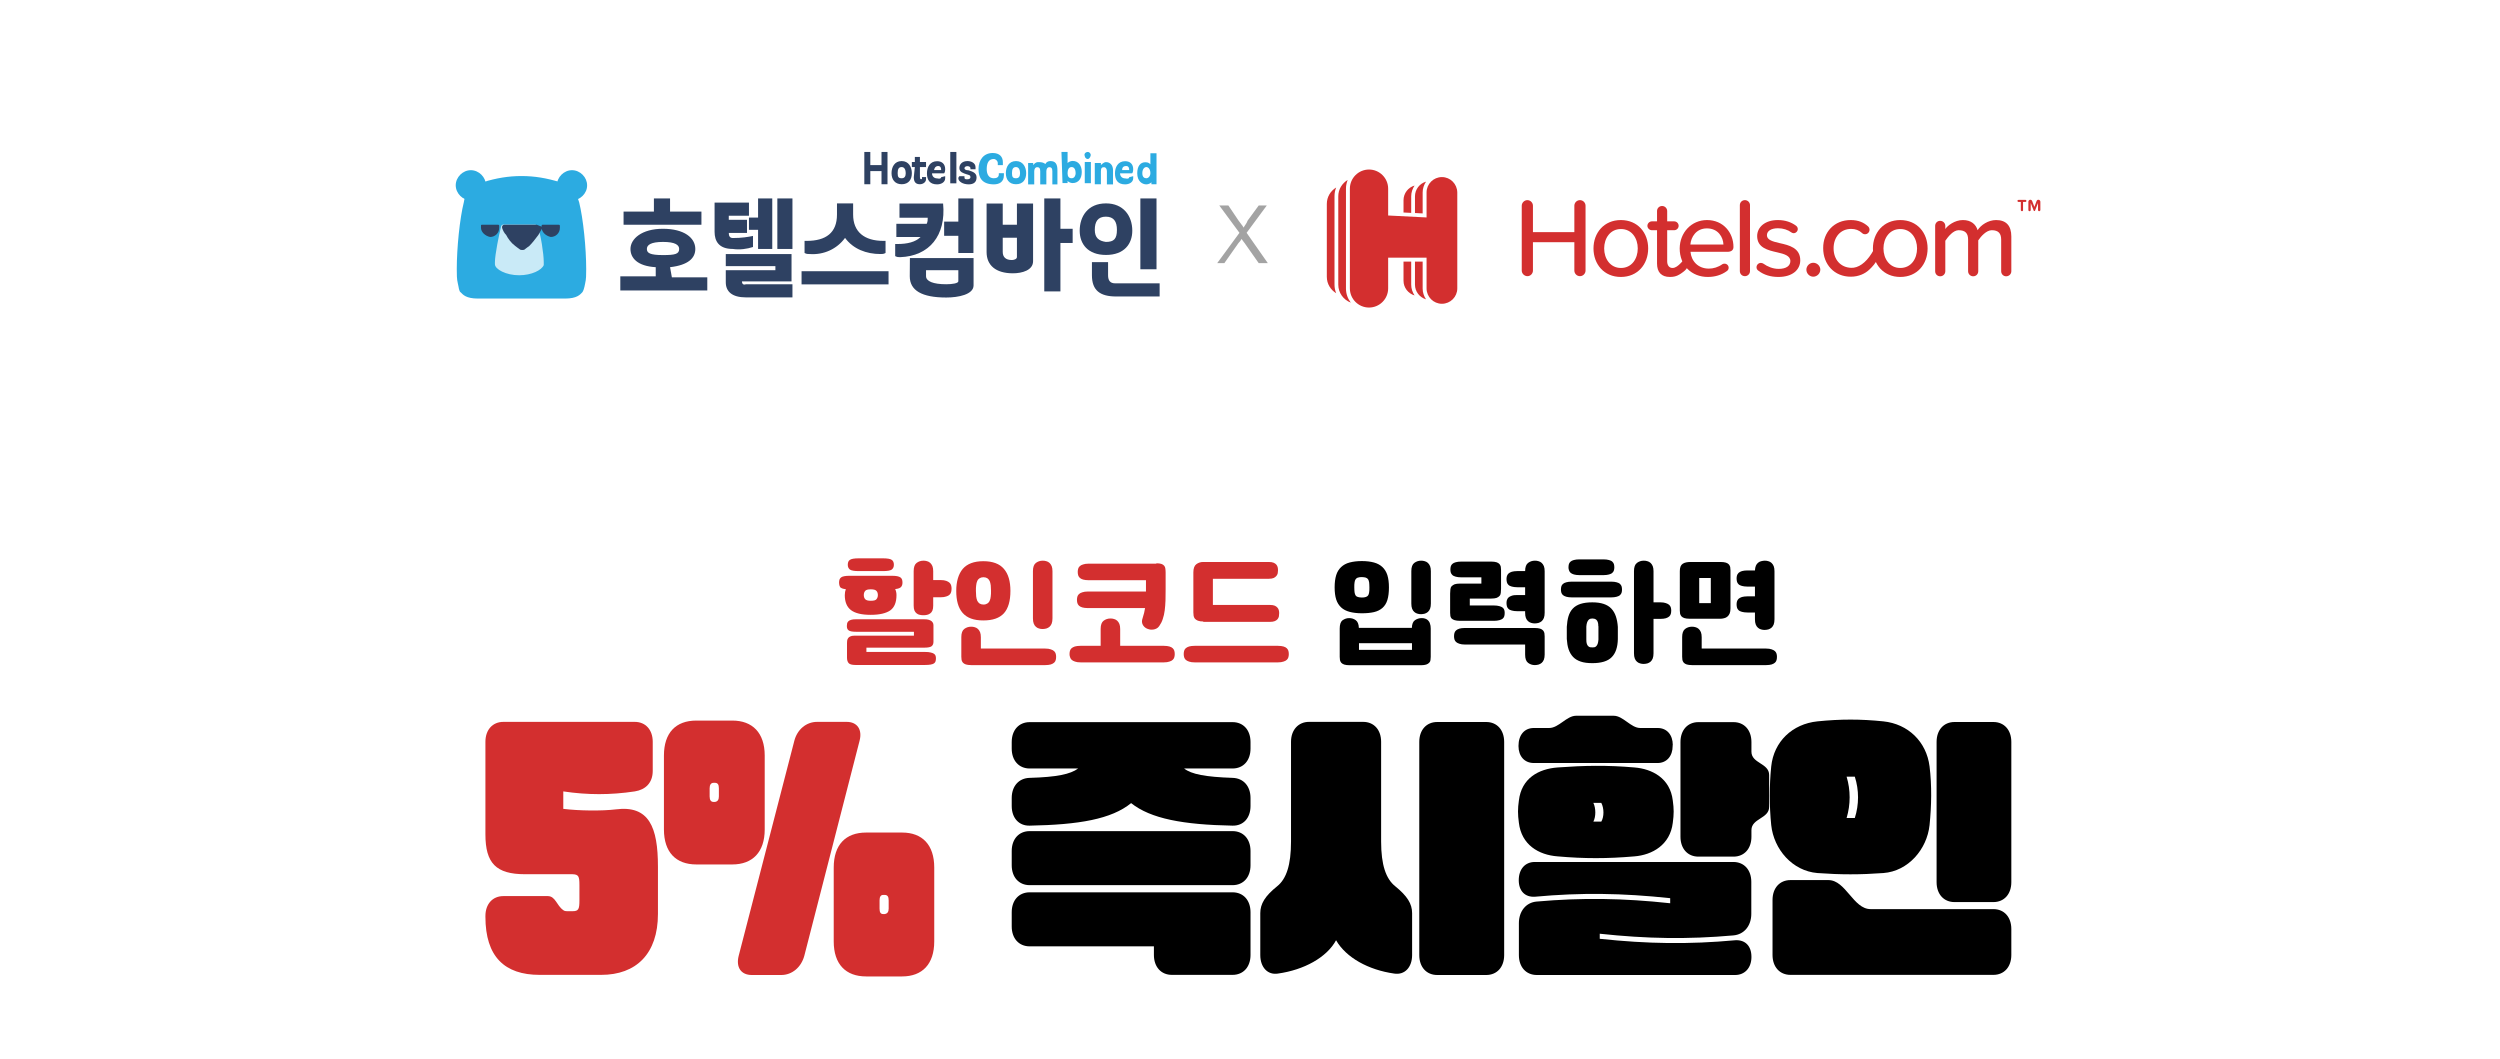 <?xml version="1.0" encoding="UTF-8"?>
<!-- Generator: Adobe Illustrator 27.2.0, SVG Export Plug-In . SVG Version: 6.00 Build 0)  -->
<svg xmlns="http://www.w3.org/2000/svg" xmlns:xlink="http://www.w3.org/1999/xlink" version="1.1" id="레이어_1" x="0px" y="0px" width="1920px" height="813px" viewBox="0 0 1920 813" style="enable-background:new 0 0 1920 813;" xml:space="preserve">
<style type="text/css">
	.st0{enable-background:new    ;}
	.st1{fill:#A3A3A3;}
	.st2{fill:#2E4162;}
	.st3{fill:#2CABE1;}
	.st4{fill:#C9EAF7;}
	.st5{fill-rule:evenodd;clip-rule:evenodd;fill:#D32F2F;}
	.st6{fill:#D32F2F;}
</style>
<g class="st0">
	<path class="st1" d="M934.8,202.1l17.1-23.3l-15.5-21h7l7.8,11.6c1.6,2.3,3.1,3.9,3.9,5.4c0.8-1.6,2.3-3.1,3.1-5.4l8.5-11.6h6.2   l-15.5,21l16.3,23.3h-7l-10.9-15.5c-0.8-0.8-1.6-2.3-2.3-3.1c-0.8,1.6-1.6,2.3-2.3,3.1l-10.9,15.5H934.8z"></path>
</g>
<g>
	<g>
		<polygon class="st2" points="663.8,141.5 663.8,116.7 668.4,116.7 668.4,126.8 677,126.8 677,116.7 681.6,116.7 681.6,141.5     677,141.5 677,131.4 668.4,131.4 668.4,141.5   "></polygon>
		<path class="st2" d="M684.7,133c0-4.7,2.3-9.3,7.8-9.3c5.4,0,7.8,4.7,7.8,9.3c0,4.7-2.3,8.5-7.8,8.5    C687.1,141.5,684.7,137.6,684.7,133 M689.4,133c0,3.1,0.8,3.9,3.1,3.9s3.1-1.6,3.1-3.9s-0.8-4.7-3.1-4.7S689.4,129.9,689.4,133"></path>
		<path class="st2" d="M702.6,128.3h-2.3v-3.9h2.3v-3.9h3.9v3.9h4.7v3.9h-4.7v6.2c0,2.3,0,3.1,0.8,3.1s0.8,0,0.8-0.8V136h3.1    c0,0,0,0.8,0,1.6c0,2.3-2.3,3.9-4.7,3.9c-3.1,0-4.7-1.6-4.7-5.4L702.6,128.3L702.6,128.3z"></path>
		<path class="st2" d="M722.8,136.1C722.8,136.1,722.8,135.3,722.8,136.1l3.1-0.8c0,0,0,0.8,0,1.6c0,3.1-3.1,4.7-6.2,4.7    c-5.4,0-7.8-3.1-7.8-8.5c0-4.7,2.3-9.3,7.8-9.3c3.9,0,6.2,2.3,6.2,6.2c0,2.3-0.8,3.1-0.8,3.1h-9.3c0,2.3,1.6,3.9,3.9,3.9    C722,137.6,722.8,136.9,722.8,136.1 M717.4,130.6h5.4c0-0.8,0-3.1-2.3-3.1C718.1,127.5,717.4,129.9,717.4,130.6"></path>
		<rect x="729.8" y="116.7" class="st2" width="4.7" height="24.1"></rect>
		<path class="st2" d="M736,136.9c0-0.8,0.8-1.6,0.8-1.6h3.9v0.8c0,1.6,0.8,1.6,2.3,1.6c1.6,0,2.3-0.8,2.3-1.6    c0-1.6-0.8-1.6-3.1-2.3c-2.3-0.8-5.4-1.6-5.4-4.7c0-3.1,2.3-5.4,6.2-5.4c3.1,0,6.2,1.6,6.2,4.7c0,0.8,0,1.6,0,1.6h-3.9v-0.8    c0-0.8-0.8-1.6-2.3-1.6s-2.3,0.8-2.3,1.6s0.8,1.6,3.1,1.6c2.3,0.8,6.2,1.6,6.2,5.4s-2.3,5.4-6.2,5.4    C739.1,141.5,736,139.2,736,136.9"></path>
		<path class="st3" d="M751.5,129.9c0-7,3.9-12.4,10.9-12.4c5.4,0,7.8,3.1,7.8,7c0,1.6,0,2.3,0,2.3h-3.9c0,0,0-0.8,0-1.6    c0-1.6-1.6-3.1-3.1-3.1c-3.9,0-5.4,3.1-5.4,7.8c0,3.9,1.6,7,5.4,7c2.3,0,3.9-0.8,3.9-3.1c0-0.8,0-0.8,0-0.8h3.9c0,0,0,0.8,0,1.6    c0,5.4-3.9,7-7.8,7C753.9,141.5,751.5,136.1,751.5,129.9"></path>
		<path class="st3" d="M772.5,133c0-4.7,2.3-9.3,7.8-9.3c5.4,0,7.8,4.7,7.8,9.3c0,4.7-2.3,8.5-7.8,8.5S772.5,137.6,772.5,133     M777.2,133c0,3.1,0.8,3.9,3.1,3.9s3.1-1.6,3.1-3.9s-0.8-4.7-3.1-4.7S777.2,129.9,777.2,133"></path>
		<path class="st3" d="M802.8,126c0.8-1.6,2.3-2.3,3.9-2.3c3.9,0,5.4,2.3,5.4,7v10.9h-3.9v-10.1c0-2.3-0.8-3.1-2.3-3.1    c-1.6,0-2.3,1.6-2.3,3.1v10.1h-4.7v-10.1c0-2.3-0.8-3.1-2.3-3.1c-1.6,0-2.3,1.6-2.3,3.1v10.1h-4.7v-16.4h3.9v1.6l0,0    c0.8-0.8,1.6-2.3,3.9-2.3C800.5,124.4,802,125.2,802.8,126"></path>
		<path class="st3" d="M815.2,116.7h4.7v8.5l0,0c0.8-0.8,2.3-1.6,3.9-1.6c4.7,0,7,3.9,7,8.5c0,4.7-2.3,8.5-7,8.5    c-1.6,0-3.1-0.8-3.9-1.6l0,0v1.6H816L815.2,116.7L815.2,116.7z M819.9,133c0,2.3,0.8,3.9,3.1,3.9s3.1-2.3,3.1-3.9    c0-2.3-0.8-4.7-3.1-4.7S819.9,130.6,819.9,133"></path>
		<path class="st3" d="M835.4,116.7c1.6,0,2.3,1.6,2.3,2.3c0,0.8-0.8,3.1-2.3,3.1c-1.6,0-2.3-1.6-2.3-2.3    C832.3,118.2,833.8,116.7,835.4,116.7"></path>
		<rect x="833.1" y="124.4" class="st3" width="4.7" height="16.3"></rect>
		<path class="st3" d="M845.5,141.5h-4.7v-16.3h4.7v1.6l0,0c0.8-0.8,2.3-2.3,3.9-2.3c3.1,0,5.4,2.3,5.4,6.2v10.9h-4.7v-10.1    c0-1.6-0.8-3.1-2.3-3.1c-1.6,0-2.3,0.8-2.3,3.1L845.5,141.5L845.5,141.5z"></path>
		<path class="st3" d="M867.2,136.1C867.2,136.1,867.2,135.3,867.2,136.1l3.1-0.8c0,0,0,0.8,0,1.6c0,3.1-3.1,4.7-6.2,4.7    c-5.4,0-7.8-3.1-7.8-8.5c0-4.7,2.3-9.3,7.8-9.3c3.9,0,6.2,2.3,6.2,6.2c0,2.3-0.8,3.1-0.8,3.1h-9.3c0,2.3,1.6,3.9,3.9,3.9    C866.5,137.6,867.2,136.9,867.2,136.1 M861.8,130.6h5.4c0-0.8,0-3.1-2.3-3.1C861.8,127.5,861.8,129.9,861.8,130.6"></path>
		<path class="st3" d="M888.2,141.5h-3.9V140l0,0c-0.8,0.8-2.3,1.6-3.9,1.6c-3.1,0-7-2.3-7-8.5c0-5.4,2.3-8.5,6.2-8.5    c2.3,0,3.1,0.8,3.9,1.6l0,0v-8.5h4.7V141.5L888.2,141.5z M877.3,133c0,3.1,1.6,3.9,3.1,3.9s3.1-1.6,3.1-3.9c0-3.1-1.6-4.7-3.1-4.7    S877.3,129.9,877.3,133"></path>
	</g>
	<g>
		<path class="st3" d="M450.2,206.7c0-16.3-2.3-38.8-5.4-51.3c-1.6-5.4-3.1-8.5-7-11.6c-2.3-1.6-4.7-2.3-7-3.9H430    c-10.1-3.1-19.4-4.7-29.5-4.7s-19.4,1.6-29.5,4.7h-0.8c-2.3,0.8-5.4,2.3-7,3.9c-3.9,2.3-6.2,6.2-7,11.6    c-3.1,12.4-5.4,34.9-5.4,51.3c0,3.9,0,7.8,0.8,10.9c0.8,3.1,0.8,6.2,2.3,7c1.6,1.6,3.9,4.7,13.2,4.7l0,0h66.8l0,0    c9.3,0,11.6-3.1,13.2-4.7c0.8-0.8,1.6-3.1,2.3-7C450.2,214.5,450.2,210.6,450.2,206.7"></path>
		<path class="st3" d="M361.6,153.9L361.6,153.9c-6.2,0-11.6-5.4-11.6-11.6s5.4-11.6,11.6-11.6s11.6,5.4,11.6,11.6    C373.3,149.3,367.9,153.9,361.6,153.9"></path>
		<path class="st3" d="M439.3,153.9L439.3,153.9c-6.2,0-11.6-5.4-11.6-11.6s5.4-11.6,11.6-11.6s11.6,5.4,11.6,11.6    C451,148.5,445.5,153.9,439.3,153.9"></path>
		<path class="st2" d="M369.4,173.4c0,0.8,0,1.6,0,1.6c0,3.1,3.1,6.2,7,7c3.9,0,7-3.1,7-7c0-0.8,0-0.8,0-1.6s-0.8-0.8-0.8-0.8H371    C369.4,172.6,369.4,172.6,369.4,173.4"></path>
		<path class="st2" d="M416,173.4c0,0.8,0,1.6,0,1.6c0,3.1,3.1,6.2,7,7c3.9,0,7-3.1,7-7c0-0.8,0-0.8,0-1.6s-0.8-0.8-0.8-0.8h-11.6    C416,172.6,416,172.6,416,173.4"></path>
		<path class="st4" d="M417.6,203.6C417.6,202.9,417.6,202.9,417.6,203.6c0-1.6,0-1.6,0-2.3c0-6.2-2.3-21.7-4.7-27.2l0,0    c0-0.8-0.8-0.8-1.6-1.6l0,0l0,0l0,0l0,0l0,0h-24.9l0,0l0,0l0,0l0,0l0,0l0,0c-0.8,0-1.6,0.8-1.6,1.6l0,0    c-1.6,6.2-4.7,21.7-4.7,27.2c0,0.8,0,0.8,0,1.6l0,0c0,3.9,8.5,8.5,18.6,8.5C408.2,211.4,416,207.5,417.6,203.6L417.6,203.6"></path>
		<path class="st2" d="M412.1,172.6L412.1,172.6L412.1,172.6L412.1,172.6L412.1,172.6L412.1,172.6L412.1,172.6h-24.9l0,0l0,0l0,0    l0,0l0,0l0,0c-0.8,0-1.6,0.8-1.6,1.6v0.8c0.8,2.3,1.6,3.9,3.1,5.4c1.6,3.1,3.9,6.2,7,8.5c0.8,0.8,2.3,1.6,3.1,2.3    c0.8,0.8,1.6,0.8,2.3,0.8c0.8,0,1.6,0,2.3-0.8c0.8-0.8,2.3-1.6,3.1-2.3c2.3-2.3,4.7-5.4,7-8.5c0.8-1.6,2.3-3.9,3.1-5.4v-0.8    C413.7,173.4,412.9,172.6,412.1,172.6"></path>
	</g>
	<g>
		<path class="st2" d="M578.3,189.7v-8.5c-3.9,0.8-8.5,1.6-15.5,1.6c-2.3,0-3.1-1.6-3.1-3.9h14v-10.1h-14v-3.1h15.5v-10.1h-26.4V178    c0,7,3.1,13.2,14,13.2C568.2,192,573.7,191.2,578.3,189.7z"></path>
		<rect x="875.8" y="152.4" class="st2" width="12.4" height="54.4"></rect>
		<path class="st2" d="M514.6,205.2c14-1.6,19.4-7,19.4-14c0-8.5-8.5-15.5-24.9-15.5c-16.3,0-24.9,7.8-24.9,15.5    c0,7,5.4,13.2,19.4,14v7h-27.2v10.9h66.8V213H516L514.6,205.2L514.6,205.2z M496.8,191.2c0-3.1,3.1-5.4,12.4-5.4    c9.3,0,12.4,2.3,12.4,5.4c0,3.9-3.1,4.7-12.4,4.7C499.1,195.9,496.8,194.3,496.8,191.2z"></path>
		<polygon class="st2" points="538.7,162.5 514.6,162.5 514.6,152.4 502.2,152.4 502.2,162.5 478.9,162.5 478.9,172.6 538.7,172.6       "></polygon>
		<polygon class="st2" points="582.2,191.2 593.1,191.2 593.1,152.4 582.2,152.4 582.2,167.1 575.2,167.1 575.2,176.5 582.2,176.5       "></polygon>
		<rect x="597" y="152.4" class="st2" width="11.6" height="38.8"></rect>
		<path class="st2" d="M649,182.7c6.2,8.5,16.3,12.4,27.2,12.4c1.6,0,2.3,0,3.9-0.8V185h-1.6c-14.8,0-23.3-7-23.3-20.2v-1.6v-4.7    v-2.3h-12.4v2.3v4.7v1.6c0,14-8.5,20.2-23.3,20.2h-1.6v9.3c1.6,0.8,2.3,0.8,3.9,0.8C632.7,195.9,642.8,191.2,649,182.7z"></path>
		<path class="st2" d="M724.3,156.3h-7.8h-4.7h-21v10.9h21.7c0,1.6,0,3.1-0.8,4.7h-23.3V182H707c-3.9,3.9-10.1,5.4-17.9,5.4h-1.6    v9.3c1.6,0.8,2.3,0.8,3.9,0.8C713.5,196.7,726.7,181.1,724.3,156.3z"></path>
		<path class="st2" d="M869.6,177.2c0-11.6-7-21-20.2-21c-14,0-20.2,10.1-20.2,21c0,10.1,6.2,18.6,20.2,18.6    S869.6,187.3,869.6,177.2z M840.8,176.5c0-6.2,2.3-10.1,8.5-10.1s8.5,3.9,8.5,10.1c0,7-2.3,9.3-8.5,9.3    C843.9,185,840.8,182.7,840.8,176.5z"></path>
		<polygon class="st2" points="814.4,152.4 802,152.4 802,223.8 814.4,223.8 814.4,186.6 823.8,186.6 823.8,175.7 814.4,175.7   "></polygon>
		<path class="st2" d="M569.8,216.1h38.1v-21h-50.5v9.3h38.1v3.1h-38.1v9.3c0,7,4.7,11.6,15.5,11.6h35.7v-10.1h-35.7    C570.6,219.2,569.8,217.6,569.8,216.1z"></path>
		<path class="st2" d="M856.4,217.6c-3.9,0-5.4-2.3-5.4-6.2v-10.1h-12.4v10.1c0,11.6,6.2,16.3,18.6,16.3h33.4v-10.1H856.4z"></path>
		<path class="st2" d="M781,172.6h-10.9v-16.3h-12.4v37.3c0,10.1,7,16.3,20.2,16.3c7,0,15.5-2.3,15.5-9.3v-44.3H781V172.6z     M781,197.4c0,1.6-2.3,2.3-3.9,2.3c-4.7,0-7-2.3-7-6.2v-10.9H781V197.4z"></path>
		<rect x="615.6" y="208.3" class="st2" width="66.8" height="10.1"></rect>
		<polygon class="st2" points="736,170.2 725.1,170.2 725.1,181.1 736,181.1 736,194.3 747.6,194.3 747.6,152.4 736,152.4   "></polygon>
		<path class="st2" d="M698.7,212.2c0,10.9,9.3,16.3,28,16.3c9.3,0,21-2.3,21-9.3v-21h-48.9L698.7,212.2L698.7,212.2z M711.1,207.5    H736v8.5c0,1.6-4.7,2.3-9.3,2.3c-10.1,0-15.5-2.3-15.5-6.2v-4.6H711.1z"></path>
	</g>
</g>
<g>
	<g>
		<path class="st5" d="M1552.9,162.2c-0.5,0-0.9-0.4-0.9-0.9v-6.2h-1.8c-0.4,0-0.8-0.4-0.8-0.8c0-0.5,0.4-0.8,0.8-0.8h5.3    c0.4,0,0.8,0.4,0.8,0.8c0,0.4-0.4,0.8-0.8,0.8h-1.8v6.2C1553.8,161.7,1553.4,162.2,1552.9,162.2L1552.9,162.2z M1566.1,162.2    c-0.5,0-0.9-0.4-0.9-0.9v-5.4l-2.3,5.9c-0.1,0.2-0.3,0.3-0.5,0.3s-0.4-0.1-0.5-0.3l-2.3-5.9v5.4c0,0.5-0.4,0.9-0.9,0.9    s-0.9-0.4-0.9-0.9v-6.4c0-0.8,0.7-1.5,1.5-1.5c0.6,0,1.2,0.4,1.4,1l1.7,4.5l1.7-4.5c0.2-0.6,0.7-1,1.4-1c0.8,0,1.5,0.7,1.5,1.5    v6.4C1567,161.7,1566.6,162.2,1566.1,162.2L1566.1,162.2z"></path>
	</g>
	<g>
		<path class="st6" d="M1083.8,150.8c0-3.1,1-5.9,2.6-8.3c-4.9,1.4-8.5,5.9-8.5,11.3v9.4l5.9,0.3V150.8z"></path>
		<path class="st6" d="M1077.9,215.6c0,5.4,3.6,9.8,8.5,11.3c-1.6-2.4-2.6-5.2-2.6-8.3v-17.7h-5.9V215.6z"></path>
		<path class="st6" d="M1092.6,200.9h-5.9v17.7c0,5.4,3.6,9.8,8.5,11.3c-1.6-2.4-2.6-5.2-2.6-8.3V200.9z"></path>
		<path class="st6" d="M1092.6,147.8c0-3.1,1-5.9,2.6-8.3c-4.9,1.4-8.5,5.9-8.5,11.3v12.8l5.9,0.3V147.8z"></path>
		<path class="st6" d="M1026.2,144c-4.3,2.6-7.2,7.2-7.2,12.6v56c0,5.4,2.9,10,7.2,12.6c-0.9-2.1-1.3-4.3-1.3-6.7v-67.8    C1024.9,148.4,1025.3,146.1,1026.2,144z"></path>
		<path class="st6" d="M1033.7,144.9c0-2.4,0.5-4.6,1.3-6.7c-4.3,2.6-7.2,7.2-7.2,12.6v67.8c0,6.3,4,11.7,9.6,13.8    c-2.3-3-3.7-6.7-3.7-10.8L1033.7,144.9L1033.7,144.9z"></path>
		<path class="st6" d="M1107.4,136c-6.5,0-11.8,5.3-11.8,11.8V167l-29.5-1.5v-20.6c0-8.1-6.6-14.7-14.7-14.7s-14.7,6.6-14.7,14.7    v76.6c0,8.1,6.6,14.7,14.7,14.7s14.7-6.6,14.7-14.7v-23.6h29.5v23.6c0,6.5,5.3,11.8,11.8,11.8s11.8-5.3,11.8-11.8v-73.7    C1119.1,141.3,1113.9,136,1107.4,136z"></path>
	</g>
	<path class="st6" d="M1209.1,207.8V186h-31.8v21.8c0,2.3-1.9,4.3-4.2,4.3c-2.4,0-4.4-2-4.4-4.3V158c0-2.3,2-4.3,4.3-4.3   c2.4,0,4.3,2,4.3,4.3v20.3h31.8V158c0-2.3,1.9-4.3,4.3-4.3s4.3,2,4.3,4.3v49.8c0,2.3-1.9,4.3-4.3,4.3   C1211,212.1,1209.1,210.1,1209.1,207.8z"></path>
	<path class="st6" d="M1223.8,190.8c0-12,8.1-21.8,21-21.8c13,0,21,9.8,21,21.8c0,12.1-8,21.9-21,21.9   C1231.9,212.7,1223.8,202.9,1223.8,190.8z M1257.8,190.8c0-7.8-4.6-14.9-12.9-14.9s-12.9,7.1-12.9,14.9c0,7.9,4.7,15,12.9,15   C1253.2,205.8,1257.8,198.7,1257.8,190.8z"></path>
	<path class="st6" d="M1311,169c12.5,0,20.3,9.7,20.3,20.7c0,2.3-1.6,3.7-4.6,3.7h-28.4c0.6,7.1,5.8,12.9,14.1,12.9   c3.5,0,7.2-1.1,10.4-3.4c0.4-0.3,1-0.4,1.7-0.4c1.7,0,3.1,1.4,3.1,3.1c0,1.1-0.5,2-1.4,2.6c-4.1,3-9.1,4.5-14.6,4.5   c-12.4,0-21.6-8.8-21.6-21.9C1290.1,178.7,1298.9,169,1311,169z M1298.2,187.8h25.4c-0.2-5.5-3.9-12.4-12.7-12.4   C1302.6,175.4,1298.7,182.1,1298.2,187.8z"></path>
	<path class="st6" d="M1336.2,208.2v-50.6c0-2.2,1.7-3.9,3.9-3.9c2.1,0,3.9,1.7,3.9,3.9v50.6c0,2.2-1.8,3.9-3.9,3.9   C1337.9,212.1,1336.2,210.4,1336.2,208.2z"></path>
	<path class="st6" d="M1349,205.3c0-1.9,1.5-3.4,3.4-3.4c0.7,0,1.4,0.3,1.9,0.6c3.2,2.3,7.3,4,11.7,4c5.9,0,9-2.4,9-6   c0-4.1-4.7-5.5-10.1-6.7c-7.1-1.6-15.4-3.5-15.4-12.5c0-6.6,5.7-12.3,15.9-12.3c5.8,0,10.3,1.7,13.9,4.3c0.8,0.6,1.4,1.5,1.4,2.6   c0,1.7-1.5,3.2-3.2,3.2c-0.6,0-1.3-0.3-1.7-0.6c-2.7-2-6.3-3.2-10.3-3.2c-5.3,0-8.5,2.1-8.5,5.4c0,3.6,4.5,4.8,9.7,6   c7.2,1.6,15.9,3.6,15.9,13.2c0,7.2-5.9,12.8-16.8,12.8c-5.8,0-11-1.5-15.2-4.7C1349.6,207.4,1349,206.4,1349,205.3z"></path>
	<path class="st6" d="M1392.6,201.8c2.9,0,5.4,2.4,5.4,5.3c0,2.9-2.5,5.4-5.4,5.4s-5.3-2.5-5.3-5.4   C1387.3,204.3,1389.7,201.8,1392.6,201.8z"></path>
	<path class="st6" d="M1438.4,190.8c0-12,8.1-21.8,21-21.8c13,0,21,9.8,21,21.8c0,12.1-8,21.9-21,21.9   C1446.5,212.7,1438.4,202.9,1438.4,190.8z M1472.3,190.8c0-7.8-4.6-14.9-12.9-14.9s-12.9,7.1-12.9,14.9c0,7.9,4.7,15,12.9,15   C1467.8,205.8,1472.3,198.7,1472.3,190.8z"></path>
	<path class="st6" d="M1544.7,181.6v26.7c0,2.2-1.8,3.9-4,3.9c-2.1,0-3.8-1.7-3.8-3.9V184c0-4.8-2.2-7.2-7.2-7.2   c-4.2,0-8.4,4.8-10.4,7.8v23.7c0,2.2-1.7,3.9-3.9,3.9c-2.1,0-3.9-1.7-3.9-3.9V184c0-4.8-2.1-7.2-7.3-7.2c-4.1,0-8.1,5-10.2,8.1   v23.4c0,2.2-1.8,3.9-3.9,3.9c-2.2,0-3.9-1.7-3.9-3.9v-34.8c0-2.2,1.7-3.9,3.8-3.9c2.2,0,4,1.7,4,3.9v2.4c1.7-2.6,7.2-6.9,13.5-6.9   s10,3.3,11.3,7.8c2.4-3.9,8.1-7.8,14.2-7.8C1540.6,169,1544.7,173.2,1544.7,181.6z"></path>
	<path class="st6" d="M1421.3,169c6,0,10.1,1.9,13.3,4.8c0.7,0.6,1.2,1.6,1.2,2.6c0,2-1.6,3.5-3.4,3.5c-1,0-1.7-0.3-2.3-0.9   c-2.4-2.2-5.1-3.2-8.4-3.2c-8.2,0-13.5,6.3-13.5,14.9c0,8.6,5.3,14.7,13.5,15c5.5,0.2,11.1-3.8,15.6-10.9c0.6-0.9,1.4-2.5,2-3.4   c1.3-1.6,2.2-0.8,2.9-0.1c1.4,1.4,1.4,4.8,0.5,6.5c-2.5,4.7-4.6,6.9-7,9.2c-3.3,3.2-8.3,5.5-14.3,5.5c-12.6,0-21.2-9.4-21.2-21.9   C1400.1,178.3,1408.7,169,1421.3,169z"></path>
	<path class="st6" d="M1295.7,205.3c0,1.5-4.2,4.8-7.2,6.2c-1.7,0.8-3.5,1.2-6,1.2c-6.6,0-9.9-3.7-9.9-10.3v-25.6h-4   c-1.8,0-3.4-1.6-3.4-3.4c0-1.8,1.6-3.4,3.4-3.4h4v-7.9c0-2.2,1.7-3.9,3.9-3.9c2.1,0,3.9,1.7,3.9,3.9v7.9h5.4c1.9,0,3.4,1.6,3.4,3.4   c0,1.9-1.6,3.4-3.4,3.4h-5.4v23.9c0,2.9,1.4,5.1,4.1,5.1c4.7,0,8.5-7.4,10.6-7.4C1297,198.4,1295.7,203.4,1295.7,205.3z"></path>
</g>
<g>
	<path class="st6" d="M644.4,447.6c0-0.9,0.1-1.7,0.3-2.4c0.2-0.6,0.6-1.2,1.2-1.7c0.6-0.5,1.5-0.8,2.6-1c1.1-0.2,2.5-0.3,4.2-0.3   h32.1c1.7,0,3.1,0.1,4.2,0.3c1.1,0.2,2,0.6,2.6,1c0.6,0.5,1,1,1.2,1.7c0.2,0.6,0.3,1.4,0.3,2.4c0,1.3-0.4,2.4-1.1,3.2   c-0.7,0.8-2.2,1.4-4.5,1.6c0.7,1.5,1,3,1,4.6c0,5.6-1.6,9.5-4.8,11.8c-3.2,2.2-8.2,3.4-15,3.4c-6.9,0-11.9-1.2-15.1-3.6   c-3.2-2.4-4.8-6.3-4.8-11.5c0-1.8,0.3-3.3,0.8-4.6c-2.2-0.2-3.7-0.8-4.4-1.6C644.7,449.9,644.4,448.9,644.4,447.6z M665.4,497.3   v3.4h45.1c1.7,0,3.1,0.1,4.2,0.4c1.1,0.2,2,0.6,2.6,1c0.6,0.4,1,0.9,1.2,1.5c0.2,0.6,0.3,1.2,0.3,2c0,0.9-0.1,1.6-0.3,2.3   c-0.2,0.6-0.6,1.2-1.2,1.6c-0.6,0.4-1.5,0.7-2.6,0.9c-1.1,0.2-2.5,0.3-4.2,0.3H657c-2.7,0-4.5-0.5-5.3-1.5c-0.8-1-1.2-2.3-1.2-4.1   V494c0-0.6,0-1.3,0.1-1.9c0.1-0.7,0.3-1.3,0.7-1.9c0.4-0.6,0.9-1.1,1.7-1.4c0.7-0.4,1.8-0.6,3-0.6h45.9v-3h-44.5   c-1.5,0-2.8-0.1-3.7-0.3c-0.9-0.2-1.6-0.5-2.1-0.9c-0.5-0.4-0.8-0.9-1-1.5c-0.2-0.6-0.2-1.2-0.2-2c0-0.6,0.1-1.2,0.2-1.8   c0.2-0.6,0.5-1.2,1-1.6c0.5-0.5,1.2-0.8,2.1-1.1c0.9-0.3,2.2-0.4,3.7-0.4h52.3c1.5,0,2.7,0.1,3.6,0.4c0.9,0.3,1.6,0.6,2.2,1.1   c0.5,0.5,0.9,1,1.1,1.5s0.3,1.1,0.3,1.8v12.5c0,1.4-0.4,2.5-1.3,3.3c-0.9,0.8-2.8,1.2-5.8,1.2H665.4z M651.1,433.8   c0-1.8,0.5-3.1,1.6-3.8c1.1-0.8,3.3-1.2,6.8-1.2h18.6c3.4,0,5.7,0.4,6.8,1.2c1.1,0.8,1.6,2,1.6,3.8c0,1.5-0.5,2.7-1.6,3.6   c-1.1,0.8-3.3,1.2-6.8,1.2h-18.6c-3.4,0-5.7-0.4-6.8-1.2C651.6,436.5,651.1,435.3,651.1,433.8z M663.4,457c0,1.2,0.3,2.3,1,3.1   c0.7,0.9,2.2,1.3,4.4,1.3c2.3,0,3.8-0.4,4.4-1.3c0.7-0.9,1-1.9,1-3.1c0-1.2-0.3-2.3-1-3.1c-0.7-0.9-2.2-1.3-4.4-1.3   c-2.3,0-3.8,0.4-4.4,1.3C663.7,454.7,663.4,455.8,663.4,457z M701.7,438.6c0-3.1,0.8-5.2,2.3-6.3c1.5-1.1,3.2-1.7,5.2-1.7   c1,0,1.9,0.1,2.8,0.4c0.9,0.2,1.7,0.7,2.4,1.3c0.7,0.6,1.2,1.4,1.7,2.5c0.4,1,0.6,2.3,0.6,3.9v6.8h5.8c1.7,0,3.1,0.2,4.2,0.6   c1.1,0.4,2,0.9,2.6,1.5c0.6,0.6,1,1.3,1.2,2.1c0.2,0.8,0.3,1.5,0.3,2.3c0,0.9-0.1,1.8-0.3,2.6c-0.2,0.8-0.6,1.5-1.2,2.1   c-0.6,0.6-1.5,1.1-2.6,1.4c-1.1,0.4-2.5,0.6-4.2,0.6h-5.8v6.4c0,1.6-0.2,2.9-0.6,3.8c-0.4,1-1,1.7-1.7,2.2   c-0.7,0.5-1.5,0.9-2.4,1.1c-0.9,0.2-1.8,0.3-2.8,0.3c-1,0-1.9-0.1-2.8-0.3c-0.9-0.2-1.7-0.5-2.4-1.1c-0.7-0.5-1.3-1.3-1.7-2.2   c-0.4-1-0.6-2.2-0.6-3.8V438.6z"></path>
	<path class="st6" d="M734.4,453.8c0-7.3,1.7-12.9,5-16.9c3.4-3.9,8.6-5.9,15.8-5.9s12.5,2,15.8,5.9c3.4,3.9,5,9.6,5,16.9   c0,7.8-1.7,13.5-5,17.2c-3.4,3.7-8.6,5.5-15.8,5.5c-7.3,0-12.5-1.9-15.9-5.8S734.4,461.2,734.4,453.8z M753.3,498.1h49.5   c1.7,0,3.1,0.2,4.2,0.6c1.1,0.4,2,0.8,2.6,1.4c0.6,0.6,1,1.3,1.2,2c0.2,0.8,0.3,1.5,0.3,2.3c0,0.9-0.1,1.8-0.3,2.5   c-0.2,0.8-0.6,1.4-1.2,2c-0.6,0.6-1.5,1-2.6,1.4c-1.1,0.3-2.5,0.5-4.2,0.5h-56.9c-1.7,0-3.1-0.2-4.1-0.5c-1-0.3-1.7-0.8-2.3-1.4   c-0.5-0.6-0.8-1.3-1-2c-0.1-0.8-0.2-1.6-0.2-2.5v-15.1c0-3.1,0.8-5.2,2.3-6.3c1.5-1.1,3.2-1.7,5.2-1.7c1,0,1.9,0.1,2.8,0.4   c0.9,0.2,1.7,0.7,2.4,1.3c0.7,0.6,1.2,1.4,1.7,2.5c0.4,1,0.6,2.3,0.6,3.9V498.1z M749.5,453.8c0,1.5,0.1,3,0.2,4.2   c0.2,1.3,0.4,2.4,0.8,3.3c0.4,0.9,1,1.6,1.8,2.2c0.8,0.5,1.8,0.8,3,0.8c1.2,0,2.2-0.3,3-0.8c0.8-0.5,1.4-1.2,1.8-2.2   c0.4-0.9,0.7-2,0.8-3.3c0.2-1.3,0.2-2.7,0.2-4.2c0-1.5-0.1-3-0.2-4.2c-0.2-1.3-0.4-2.4-0.8-3.3c-0.4-0.9-1-1.6-1.8-2.2   c-0.8-0.5-1.8-0.8-3-0.8c-1.2,0-2.2,0.3-3,0.8c-0.8,0.5-1.4,1.2-1.8,2.2c-0.4,0.9-0.7,2-0.8,3.3   C749.5,450.8,749.5,452.2,749.5,453.8z M793.3,438.6c0-3.1,0.8-5.2,2.3-6.3c1.5-1.1,3.2-1.7,5.2-1.7c1,0,1.9,0.1,2.8,0.4   c0.9,0.2,1.7,0.7,2.4,1.3c0.7,0.6,1.2,1.4,1.7,2.5c0.4,1,0.6,2.3,0.6,3.9v36.2c0,1.6-0.2,2.9-0.6,4c-0.4,1-1,1.9-1.7,2.5   c-0.7,0.6-1.5,1-2.4,1.3c-0.9,0.2-1.8,0.4-2.8,0.4c-1,0-1.9-0.1-2.8-0.4c-0.9-0.2-1.7-0.7-2.4-1.3c-0.7-0.6-1.3-1.4-1.7-2.5   c-0.4-1-0.6-2.4-0.6-4V438.6z"></path>
	<path class="st6" d="M821.4,502.4c0-0.9,0.1-1.8,0.3-2.5c0.2-0.8,0.6-1.4,1.2-2c0.6-0.6,1.5-1,2.6-1.4c1.1-0.3,2.5-0.5,4.2-0.5   h15.6V483c0-3.1,0.8-5.2,2.3-6.3c1.5-1.1,3.2-1.7,5.2-1.7c1,0,1.9,0.1,2.8,0.4c0.9,0.2,1.7,0.7,2.4,1.3c0.7,0.6,1.2,1.4,1.7,2.5   c0.4,1,0.6,2.3,0.6,3.9v12.9h33.6c1.7,0,3.1,0.2,4.2,0.5c1.1,0.3,2,0.8,2.6,1.4c0.6,0.6,1,1.3,1.2,2c0.2,0.8,0.3,1.6,0.3,2.5   c0,0.7-0.1,1.5-0.3,2.3c-0.2,0.8-0.6,1.4-1.2,2c-0.6,0.6-1.5,1.1-2.6,1.4c-1.1,0.4-2.5,0.6-4.2,0.6h-64.1c-1.7,0-3.1-0.2-4.2-0.6   c-1.1-0.4-2-0.8-2.6-1.4c-0.6-0.6-1-1.3-1.2-2C821.5,503.9,821.4,503.1,821.4,502.4z M888.1,432.6c1.7,0,3,0.2,3.9,0.5   c0.9,0.3,1.6,0.8,2.1,1.4c0.5,0.6,0.8,1.3,0.9,2.2c0.1,0.9,0.2,1.8,0.2,3v12.9c0,3,0,5.8-0.1,8.5c-0.1,2.7-0.3,5.3-0.6,7.7   c-0.3,2.4-0.8,4.6-1.5,6.6c-0.6,2-1.6,3.8-2.7,5.4c-0.6,0.9-1.3,1.5-2.1,1.9c-0.8,0.4-1.6,0.7-2.5,0.8c-0.9,0.1-1.7,0.1-2.5,0   c-0.8-0.2-1.6-0.4-2.3-0.7c-1.5-0.7-2.6-1.7-3.3-3.1c-0.7-1.4-0.8-3-0.1-4.9c0.5-1.5,0.9-2.9,1.2-4.2c0.3-1.3,0.5-2.5,0.7-3.6h-44   c-1.7,0-3.1-0.2-4.2-0.5c-1.1-0.3-2-0.8-2.6-1.4c-0.6-0.6-1-1.3-1.2-2c-0.2-0.8-0.3-1.6-0.3-2.5c0-0.7,0.1-1.5,0.3-2.3   c0.2-0.8,0.6-1.4,1.2-2c0.6-0.6,1.5-1.1,2.6-1.4c1.1-0.4,2.5-0.6,4.2-0.6h44.7v-8.7H836c-1.7,0-3.1-0.2-4.2-0.5   c-1.1-0.3-2-0.8-2.6-1.4c-0.6-0.6-1-1.3-1.2-2c-0.2-0.8-0.3-1.6-0.3-2.5c0-0.7,0.1-1.5,0.3-2.3c0.2-0.8,0.6-1.4,1.2-2   c0.6-0.6,1.5-1.1,2.6-1.4c1.1-0.4,2.5-0.6,4.2-0.6H888.1z"></path>
	<path class="st6" d="M909.1,502.4c0-0.9,0.1-1.8,0.3-2.5c0.2-0.8,0.6-1.4,1.2-2c0.6-0.6,1.5-1,2.6-1.4c1.1-0.3,2.5-0.5,4.2-0.5   h64.1c1.7,0,3.1,0.2,4.2,0.5c1.1,0.3,2,0.8,2.6,1.4c0.6,0.6,1,1.3,1.2,2c0.2,0.8,0.3,1.6,0.3,2.5c0,0.7-0.1,1.5-0.3,2.3   c-0.2,0.8-0.6,1.4-1.2,2c-0.6,0.6-1.5,1.1-2.6,1.4c-1.1,0.4-2.5,0.6-4.2,0.6h-64.1c-1.7,0-3.1-0.2-4.2-0.6c-1.1-0.4-2-0.8-2.6-1.4   c-0.6-0.6-1-1.3-1.2-2C909.2,503.9,909.1,503.1,909.1,502.4z M924.1,477.3c-1.7,0-3.1-0.2-4.1-0.6c-1-0.4-1.7-0.9-2.3-1.5   c-0.5-0.6-0.8-1.4-1-2.2c-0.1-0.8-0.2-1.7-0.2-2.6v-30.8c0-3.1,0.8-5.2,2.3-6.3c1.5-1.1,3.2-1.7,5.2-1.7h50.5   c1.5,0,2.8,0.2,3.7,0.6s1.6,0.9,2.1,1.5c0.5,0.6,0.8,1.3,1,2.1c0.2,0.8,0.2,1.6,0.2,2.4c0,0.7-0.1,1.4-0.2,2.1   c-0.2,0.7-0.5,1.4-1,2c-0.5,0.6-1.2,1.1-2.1,1.6c-0.9,0.4-2.2,0.6-3.7,0.6h-43v20.1h43.9c1.5,0,2.8,0.2,3.7,0.6   c0.9,0.4,1.6,1,2.1,1.6c0.5,0.6,0.8,1.3,1,2.1c0.2,0.8,0.2,1.5,0.2,2.1c0,0.8-0.1,1.6-0.2,2.4c-0.2,0.8-0.5,1.5-1,2.1   c-0.5,0.6-1.2,1.1-2.1,1.5c-0.9,0.4-2.2,0.6-3.7,0.6H924.1z"></path>
	<path d="M1025,451.1c0-3.7,0.4-6.8,1.2-9.4c0.8-2.6,2.1-4.6,3.8-6.2c1.7-1.6,3.8-2.8,6.5-3.5s5.7-1.1,9.4-1.1   c3.6,0,6.7,0.4,9.3,1.1s4.8,1.9,6.5,3.5c1.7,1.6,3,3.7,3.8,6.2c0.8,2.6,1.2,5.7,1.2,9.4c0,3.9-0.4,7.1-1.2,9.7   c-0.8,2.6-2.1,4.6-3.8,6.1c-1.7,1.5-3.9,2.6-6.5,3.2c-2.6,0.6-5.8,0.9-9.3,0.9c-3.6,0-6.8-0.4-9.4-1.1s-4.8-1.8-6.5-3.4   c-1.7-1.6-3-3.6-3.8-6.1C1025.4,457.9,1025,454.8,1025,451.1z M1036.2,474.7c1.8,0,3.5,0.5,5,1.6c1.5,1.1,2.3,3,2.4,5.9h40.7   c0.1-2.9,0.9-4.9,2.4-5.9c1.5-1,3.2-1.6,5.1-1.6c1,0,1.9,0.1,2.7,0.4c0.8,0.2,1.6,0.7,2.2,1.3c0.6,0.6,1.2,1.4,1.5,2.5   c0.4,1,0.6,2.3,0.6,3.9v21.7c0,0.9-0.1,1.8-0.2,2.5c-0.1,0.8-0.4,1.4-1,2c-0.5,0.6-1.3,1-2.3,1.4c-1,0.3-2.3,0.5-4.1,0.5h-54.7   c-1.7,0-3.1-0.2-4.1-0.5c-1-0.3-1.7-0.8-2.3-1.4c-0.5-0.6-0.8-1.3-1-2c-0.1-0.8-0.2-1.6-0.2-2.5v-21.7c0-3.1,0.7-5.2,2-6.3   C1032.6,475.3,1034.2,474.7,1036.2,474.7z M1040.1,451.1c0,1.5,0.1,2.8,0.2,3.8c0.2,1,0.4,1.8,0.8,2.4c0.4,0.6,1,1,1.8,1.2   c0.8,0.2,1.8,0.4,3,0.4c1.2,0,2.2-0.1,3-0.4c0.8-0.2,1.4-0.7,1.8-1.2c0.4-0.6,0.7-1.4,0.8-2.4c0.2-1,0.2-2.2,0.2-3.8   c0-1.5-0.1-2.8-0.2-3.8c-0.2-1-0.4-1.8-0.8-2.4c-0.4-0.6-1-1-1.8-1.3c-0.8-0.2-1.8-0.4-3-0.4c-1.2,0-2.2,0.1-3,0.4   c-0.8,0.2-1.4,0.7-1.8,1.3c-0.4,0.6-0.7,1.4-0.8,2.4C1040.1,448.3,1040.1,449.6,1040.1,451.1z M1084.4,499.1V494h-40.7v5.1H1084.4z    M1083.9,438.6c0-3.1,0.8-5.2,2.3-6.3c1.5-1.1,3.2-1.7,5.2-1.7c1,0,1.9,0.1,2.8,0.4c0.9,0.2,1.7,0.7,2.4,1.3   c0.7,0.6,1.2,1.4,1.7,2.5c0.4,1,0.6,2.3,0.6,3.9v24.8c0,1.6-0.2,2.9-0.6,4c-0.4,1-1,1.9-1.7,2.5c-0.7,0.6-1.5,1-2.4,1.3   c-0.9,0.2-1.8,0.4-2.8,0.4c-1,0-1.9-0.1-2.8-0.4c-0.9-0.2-1.7-0.7-2.4-1.3c-0.7-0.6-1.3-1.4-1.7-2.5c-0.4-1-0.6-2.4-0.6-4V438.6z"></path>
	<path d="M1128.8,465h18.5c1.7,0,3.1,0.2,4.2,0.5c1.1,0.3,2,0.7,2.6,1.2c0.6,0.5,1,1.1,1.2,1.8c0.2,0.7,0.3,1.4,0.3,2.2   c0,0.9-0.1,1.8-0.3,2.5c-0.2,0.7-0.6,1.4-1.2,1.9c-0.6,0.5-1.5,0.9-2.6,1.2c-1.1,0.3-2.5,0.5-4.2,0.5h-26c-1.7,0-3.1-0.2-4.1-0.5   c-1-0.3-1.7-0.7-2.3-1.2c-0.5-0.5-0.8-1.2-1-1.9c-0.1-0.7-0.2-1.6-0.2-2.5v-14.9c0-1.2,0.1-2.2,0.2-3.2c0.1-1,0.4-1.8,1-2.4   s1.3-1.1,2.3-1.5c1-0.3,2.3-0.5,4.1-0.5h16.4v-4.8h-15.5c-1.7,0-3.1-0.2-4.2-0.5c-1.1-0.3-2-0.7-2.6-1.3c-0.6-0.6-1-1.2-1.2-1.9   c-0.2-0.7-0.3-1.4-0.3-2.2c0-0.9,0.1-1.8,0.3-2.5c0.2-0.7,0.6-1.4,1.2-1.9c0.6-0.6,1.5-1,2.6-1.3c1.1-0.3,2.5-0.5,4.2-0.5h23   c1.7,0,3.1,0.2,4.1,0.5c1,0.3,1.7,0.8,2.3,1.4c0.5,0.6,0.8,1.3,1,2c0.1,0.8,0.2,1.6,0.2,2.5v14.4c0,1.2-0.1,2.2-0.2,3.2   c-0.1,1-0.4,1.8-1,2.4c-0.5,0.6-1.3,1.1-2.3,1.5c-1,0.3-2.3,0.5-4.1,0.5h-16.4V465z M1171.3,495H1125c-1.7,0-3.1-0.2-4.2-0.6   c-1.1-0.4-2-0.8-2.6-1.4c-0.6-0.6-1-1.3-1.2-2c-0.2-0.8-0.3-1.5-0.3-2.3c0-0.9,0.1-1.8,0.3-2.5c0.2-0.8,0.6-1.4,1.2-2   c0.6-0.6,1.5-1,2.6-1.4c1.1-0.3,2.5-0.5,4.2-0.5h53.7c1.7,0,3.1,0.2,4.1,0.5c1,0.3,1.7,0.8,2.3,1.4c0.5,0.6,0.8,1.3,1,2   c0.1,0.8,0.2,1.6,0.2,2.5v14c0,1.5-0.2,2.8-0.6,3.9c-0.4,1-1,1.9-1.7,2.5c-0.7,0.6-1.5,1-2.4,1.3c-0.9,0.2-1.8,0.4-2.8,0.4   c-2,0-3.7-0.6-5.2-1.7c-1.5-1.1-2.3-3.2-2.3-6.3V495z M1171.3,469.4h-6c-1.7,0-3.1-0.2-4.2-0.5c-1.1-0.3-2-0.7-2.6-1.3   c-0.6-0.6-1-1.2-1.2-2c-0.2-0.8-0.3-1.6-0.3-2.5c0-0.7,0.1-1.5,0.3-2.2c0.2-0.7,0.6-1.4,1.2-2c0.6-0.6,1.5-1,2.6-1.4   s2.5-0.5,4.2-0.5h6v-6h-6c-1.7,0-3.1-0.2-4.2-0.5c-1.1-0.3-2-0.7-2.6-1.3c-0.6-0.6-1-1.2-1.2-2c-0.2-0.8-0.3-1.6-0.3-2.5   c0-0.7,0.1-1.5,0.3-2.2c0.2-0.7,0.6-1.4,1.2-2c0.6-0.6,1.5-1,2.6-1.4c1.1-0.3,2.5-0.5,4.2-0.5h6c0-3.1,0.8-5.2,2.3-6.3   c1.5-1.1,3.2-1.7,5.2-1.7c1,0,1.9,0.1,2.8,0.4c0.9,0.2,1.7,0.7,2.4,1.3c0.7,0.6,1.2,1.4,1.7,2.5c0.4,1,0.6,2.3,0.6,3.9v31.9   c0,1.6-0.2,2.9-0.6,4c-0.4,1-1,1.9-1.7,2.5c-0.7,0.6-1.5,1-2.4,1.3c-0.9,0.2-1.8,0.4-2.8,0.4c-1,0-1.9-0.1-2.8-0.4   c-0.9-0.2-1.7-0.7-2.4-1.3c-0.7-0.6-1.3-1.4-1.7-2.5c-0.4-1-0.6-2.4-0.6-4V469.4z"></path>
	<path d="M1198.8,452.9c0-0.9,0.1-1.8,0.3-2.5c0.2-0.7,0.6-1.4,1.2-1.9c0.6-0.6,1.5-1,2.6-1.3c1.1-0.3,2.5-0.5,4.2-0.5h30.3   c1.7,0,3.1,0.2,4.2,0.5c1.1,0.3,2,0.7,2.6,1.3c0.6,0.6,1,1.2,1.2,1.9c0.2,0.7,0.3,1.6,0.3,2.5c0,0.7-0.1,1.5-0.3,2.2   c-0.2,0.7-0.6,1.4-1.2,1.9c-0.6,0.6-1.5,1-2.6,1.3c-1.1,0.3-2.5,0.5-4.2,0.5h-30.3c-1.7,0-3.1-0.2-4.2-0.5c-1.1-0.3-2-0.8-2.6-1.3   c-0.6-0.6-1-1.2-1.2-1.9C1198.9,454.3,1198.8,453.6,1198.8,452.9z M1222.9,462.6c3.4,0,6.3,0.4,8.7,1.2c2.4,0.8,4.4,2,5.9,3.6   c1.5,1.6,2.7,3.6,3.5,6c0.8,2.4,1.3,5.1,1.5,8.1v9.3c-0.1,6.2-1.7,10.9-4.7,13.9c-3,3.1-8,4.6-14.9,4.6c-3.6,0-6.6-0.4-8.9-1.2   c-2.4-0.8-4.4-2-5.9-3.6c-1.5-1.6-2.6-3.5-3.4-5.8s-1.2-5-1.4-8v-9.3c0.2-3.1,0.6-5.8,1.3-8.1c0.7-2.3,1.8-4.3,3.3-5.9   c1.5-1.6,3.5-2.8,5.9-3.6C1216.3,463,1219.3,462.6,1222.9,462.6z M1204.6,435.8c0-0.9,0.1-1.8,0.3-2.5c0.2-0.7,0.6-1.4,1.2-1.9   c0.6-0.6,1.5-1,2.6-1.3c1.1-0.3,2.5-0.5,4.2-0.5h18.6c1.7,0,3.1,0.2,4.2,0.5c1.1,0.3,2,0.7,2.6,1.3c0.6,0.6,1,1.2,1.2,1.9   c0.2,0.7,0.3,1.6,0.3,2.5c0,0.7-0.1,1.5-0.3,2.2c-0.2,0.7-0.6,1.4-1.2,1.9c-0.6,0.6-1.5,1-2.6,1.3c-1.1,0.3-2.5,0.5-4.2,0.5H1213   c-1.7,0-3.1-0.2-4.2-0.5c-1.1-0.3-2-0.8-2.6-1.3c-0.6-0.6-1-1.2-1.2-1.9C1204.7,437.3,1204.6,436.5,1204.6,435.8z M1227.5,480.9   c0-1.3-0.1-2.3-0.4-3.1c-0.3-0.8-0.6-1.4-1.1-1.8c-0.5-0.4-1-0.7-1.5-0.8c-0.6-0.1-1.1-0.2-1.6-0.2c-0.5,0-1,0.1-1.5,0.2   c-0.5,0.2-1,0.4-1.4,0.9c-0.4,0.4-0.8,1.1-1.1,1.9c-0.3,0.8-0.5,1.9-0.6,3.2v10c0,1.4,0.1,2.5,0.4,3.3c0.3,0.8,0.6,1.4,1.1,1.8   c0.4,0.4,0.9,0.7,1.5,0.8c0.6,0.1,1.1,0.1,1.7,0.1c0.5,0,1,0,1.5-0.1c0.5-0.1,1-0.4,1.4-0.8c0.4-0.4,0.8-1,1.1-1.8   c0.3-0.8,0.5-1.9,0.6-3.3V480.9z M1254.9,438.6c0-3.1,0.8-5.2,2.3-6.3c1.5-1.1,3.2-1.7,5.2-1.7c1,0,1.9,0.1,2.8,0.4   c0.9,0.2,1.7,0.7,2.4,1.3c0.7,0.6,1.2,1.4,1.7,2.5c0.4,1,0.6,2.3,0.6,3.9v23.9h5.3c1.7,0,3.1,0.2,4.2,0.6c1.1,0.4,2,0.8,2.6,1.4   c0.6,0.6,1,1.3,1.2,2c0.2,0.8,0.3,1.5,0.3,2.3c0,0.9-0.1,1.8-0.3,2.5c-0.2,0.8-0.6,1.4-1.2,2c-0.6,0.6-1.5,1-2.6,1.4   c-1.1,0.3-2.5,0.5-4.2,0.5h-5.3v26.4c0,1.6-0.2,2.9-0.6,4c-0.4,1-1,1.9-1.7,2.5c-0.7,0.6-1.5,1-2.4,1.3c-0.9,0.2-1.8,0.4-2.8,0.4   c-1,0-1.9-0.1-2.8-0.4c-0.9-0.2-1.7-0.7-2.4-1.3c-0.7-0.6-1.3-1.4-1.7-2.5c-0.4-1-0.6-2.4-0.6-4V438.6z"></path>
	<path d="M1290.1,438.7c0-2.8,0.7-4.7,2.2-5.7c1.5-1,3.5-1.4,6.2-1.4h22.9c1.7,0,3.1,0.2,4.1,0.5c1,0.3,1.7,0.8,2.3,1.4   c0.5,0.6,0.8,1.3,1,2c0.1,0.8,0.2,1.6,0.2,2.5v29.3c0,1.5-0.2,2.8-0.6,3.8c-0.4,1-1,1.8-1.7,2.4c-0.7,0.6-1.6,1.1-2.6,1.3   c-1,0.3-2.1,0.4-3.2,0.4h-23.2c-1.7,0-3.1-0.2-4.1-0.5c-1-0.3-1.7-0.8-2.3-1.4c-0.5-0.6-0.8-1.3-1-2c-0.1-0.8-0.2-1.6-0.2-2.5   V438.7z M1306.9,498.1h49.5c1.7,0,3.1,0.2,4.2,0.6c1.1,0.4,2,0.8,2.6,1.4c0.6,0.6,1,1.3,1.2,2c0.2,0.8,0.3,1.5,0.3,2.3   c0,0.9-0.1,1.8-0.3,2.5c-0.2,0.8-0.6,1.4-1.2,2c-0.6,0.6-1.5,1-2.6,1.4c-1.1,0.3-2.5,0.5-4.2,0.5h-56.9c-1.7,0-3.1-0.2-4.1-0.5   c-1-0.3-1.7-0.8-2.3-1.4c-0.5-0.6-0.8-1.3-1-2c-0.1-0.8-0.2-1.6-0.2-2.5v-15.1c0-3.1,0.8-5.2,2.3-6.3c1.5-1.1,3.2-1.7,5.2-1.7   c1,0,1.9,0.1,2.8,0.4c0.9,0.2,1.7,0.7,2.4,1.3c0.7,0.6,1.2,1.4,1.7,2.5c0.4,1,0.6,2.3,0.6,3.9V498.1z M1305,443.9v19.3h8.9v-19.3   H1305z M1347.8,470.4h-5.8c-1.7,0-3.1-0.2-4.2-0.5c-1.1-0.3-2-0.7-2.6-1.3c-0.6-0.6-1-1.2-1.2-2c-0.2-0.8-0.3-1.6-0.3-2.5   c0-0.7,0.1-1.5,0.3-2.2c0.2-0.7,0.6-1.4,1.2-2c0.6-0.6,1.5-1,2.6-1.4c1.1-0.3,2.5-0.5,4.2-0.5h5.8v-7.5h-5.8   c-1.7,0-3.1-0.2-4.2-0.5c-1.1-0.3-2-0.7-2.6-1.3c-0.6-0.6-1-1.2-1.2-2c-0.2-0.8-0.3-1.6-0.3-2.5c0-0.7,0.1-1.5,0.3-2.2   c0.2-0.7,0.6-1.4,1.2-2c0.6-0.6,1.5-1,2.6-1.4c1.1-0.3,2.5-0.5,4.2-0.5h5.8c0.1-1.5,0.3-2.7,0.7-3.6c0.4-1,1-1.7,1.7-2.3   c0.7-0.6,1.5-1,2.4-1.2c0.9-0.2,1.8-0.4,2.7-0.4c1,0,1.9,0.1,2.8,0.4c0.9,0.2,1.7,0.7,2.4,1.3c0.7,0.6,1.2,1.4,1.7,2.5   c0.4,1,0.6,2.3,0.6,3.9v36.9c0,1.6-0.2,2.9-0.6,4c-0.4,1-1,1.9-1.7,2.5c-0.7,0.6-1.5,1-2.4,1.3c-0.9,0.2-1.8,0.4-2.8,0.4   c-1,0-1.9-0.1-2.8-0.4c-0.9-0.2-1.7-0.7-2.4-1.3c-0.7-0.6-1.3-1.4-1.7-2.5c-0.4-1-0.6-2.4-0.6-4V470.4z"></path>
</g>
<path class="st6" d="M372.8,704.1c0,30.6,14.7,44.6,41.6,44.6h47.3c26.9,0,43.6-16.2,43.6-46.8v-36.3c0-30.4-6.8-47.3-32.4-44  c-10.5,1.3-28.4,1.1-40.3-0.4v-13.4c18.6,2.8,36.3,2.8,54.9,0c8.3-1.3,13.8-6.6,13.8-15.8v-22.3c0-9.2-5.5-15.3-13.8-15.3H386.6  c-8.3,0-13.8,6.1-13.8,15.3v71.1c0,22.1,8.1,30.6,30.4,30.6h36.5c4.6,0.2,5.3,1.5,5.3,8.3v11.8c0,6.8-0.7,8.3-5.3,8.3h-3.9  c-1.5,0-2.6-0.2-3.3-0.9c-5-3.5-5.9-10.7-11.8-10.7h-34.1c-8.3,0-13.8,6.1-13.8,15.3V704.1z"></path>
<path class="st6" d="M678.3,702c-2,0-2.8-1.3-2.8-4.2v-6.3c0-2.8,0.9-4.2,2.8-4.2h1.1c2.2,0,3.1,1.3,3.1,4.2v6.3  c0,2.4-0.9,3.9-3.1,4.2H678.3z M717.5,666.3c0-17.5-9.2-26.9-24.7-26.9h-27.6c-15.8,0-24.9,9.4-24.9,26.9V723  c0,17.5,9.2,26.9,24.9,26.9h27.6c15.5,0,24.7-9.4,24.7-26.9V666.3z M548.1,615.9c-2,0-3.1-1.3-3.1-4.2v-6.3c0-2.8,1.1-4.2,3.1-4.2  h0.9c2.2,0,3.1,1.3,3.1,4.2v6.3c0,2.4-0.9,3.9-3.1,4.2H548.1z M587.3,580.3c0-17.5-9.4-26.9-24.9-26.9h-27.6  c-15.8,0-24.9,9.4-24.9,26.9V637c0,17.5,9.2,26.9,24.9,26.9h27.6c15.5,0,24.9-9.4,24.9-26.9V580.3z M660.1,569.1  c2.4-8.8-1.8-14.7-9.8-14.7h-22.8c-8.3,0-15.3,5.9-17.5,14.7l-42.7,165c-2.2,8.8,1.8,14.7,10.1,14.7H600c8.3,0,15.3-5.9,17.7-14.7  L660.1,569.1z"></path>
<path d="M960.4,653.6c0-9.2-5.5-15.3-13.8-15.3H790.8c-8.3,0-13.8,6.1-13.8,15.3v10.9c0,9.2,5.5,15.3,13.8,15.3h155.8  c8.3,0,13.8-6.1,13.8-15.3V653.6z M960.4,700.6c0-9.2-5.5-15.3-13.8-15.3H790.8c-8.3,0-13.8,6.1-13.8,15.3v10.9  c0,9.2,5.5,15.3,13.8,15.3h95.4v6.6c0,9.2,5.5,15.3,13.8,15.3h46.6c8.3,0,13.8-6.1,13.8-15.3V700.6z M960.4,612.9  c0-9.2-5.5-15.3-13.8-15.5c-20.8-0.7-31.7-2.8-37.2-7.2h37.2c8.3,0,13.8-6.1,13.8-15.3v-5c0-9.2-5.5-15.3-13.8-15.3H790.8  c-8.3,0-13.8,6.1-13.8,15.3v5c0,9.2,5.5,15.3,13.8,15.3H828c-5.9,4.4-16.4,6.6-37.2,7.2c-8.3,0.2-13.8,6.3-13.8,15.5v6.1  c0,9.2,5.5,15.3,13.8,15.1c37.9-0.7,62.8-5,77.9-17.3c15.1,12,40,16.6,77.9,17.3c8.3,0.2,13.8-5.9,13.8-15.1V612.9z"></path>
<path d="M1084.5,701.3c0-7.2-3.7-13.1-12.9-20.6c-7.2-5.7-10.9-16.4-10.9-34.4v-76.6c0-9.2-5.5-15.3-13.8-15.3h-41.6  c-8.1,0-13.8,6.1-13.8,15.3v76.6c0,17.9-3.5,28.7-10.7,34.4c-9.2,7.4-12.9,13.4-12.9,20.6v32.2c0,9.4,5.7,15.5,13.6,14.2  c19.9-2.8,37.4-12.3,44.6-25.6c7.7,13.4,24.9,22.8,44.6,25.6c8.1,1.3,13.8-4.8,13.8-14.2V701.3z M1155.2,569.8  c0-9.2-5.5-15.3-13.8-15.3h-37.6c-8.3,0-13.8,6.1-13.8,15.3v163.7c0,9.2,5.5,15.3,13.8,15.3h37.6c8.3,0,13.8-6.1,13.8-15.3V569.8z"></path>
<path d="M1284.7,572.2c0-7.9-4.6-13.1-11.6-13.1h-13.4c-7.2,0-13.1-9.4-20.4-9.4h-28.9c-7.2,0-13.3,9.4-20.6,9.4h-11.8  c-7.2,0-11.8,5.3-11.8,13.8c0,7.9,4.6,13.1,11.8,13.1h95c7,0,11.6-5.3,11.6-13.1V572.2z M1223.7,631c2-3.7,2-10.3,0-14.4h6.1  c2.2,4.2,2.2,10.7,0,14.4H1223.7z M1284.7,631.9c0.9-6.6,0.9-10.7,0-17.1c-2-17.1-15.8-24.3-29.5-25.4c-20.8-1.8-38.5-1.5-58.9,0  c-14.7,1.1-27.8,8.3-29.8,25.4c-0.9,6.3-0.9,10.5,0,17.1c2,16.9,15.1,24.7,29.8,25.8c20.4,1.8,38.1,1.8,58.9,0  C1269,656.6,1282.7,648.8,1284.7,631.9z M1345.1,637.6c0-9.2,13.6-8.8,13.6-17.9v-24.5c0-9.2-13.6-8.8-13.6-17.9v-7.4  c0-9.2-5.5-15.3-13.8-15.3h-26.9c-8.3,0-13.8,6.1-13.8,15.3v72.7c0,9.2,5.5,15.3,13.8,15.3h26.9c8.3,0,13.8-6.1,13.8-15.3V637.6z   M1345.1,734.8c0-8.3-4.8-13.1-12.3-12.7c-35.9,3.3-67.4,2.8-104.2-1.1v-3.9c36.3,3.9,67.6,4.4,102.6,1.3  c8.3-0.7,13.8-7.4,13.8-16.6v-24.5c0-9.2-5.5-15.3-13.8-15.3h-152.5c-7.4,0-12.3,5.5-12.3,14c0,8.3,4.8,13.1,12.3,12.7  c35.7-3.3,67.2-2.8,104,1.1v3.9c-36.1-3.9-67.4-4.4-102.6-1.3c-8.1,0.7-13.6,7.4-13.6,16.6v24.5c0,9.2,5.5,15.3,13.8,15.3h152.3  c7.4,0,12.5-5.5,12.5-13.8V734.8z"></path>
<path d="M1481.9,633.7c1.5-14.7,1.8-30.4,0-45.1c-2.4-19-16.4-32.6-35.5-34.6c-17.5-1.8-32.8-1.8-50.6,0  c-19.3,2-33.5,15.5-35.5,34.6c-1.5,14.7-1.5,30.4,0,45.1c2,18.6,16.2,35.2,35.5,36.8c17.7,1.3,33,1.3,50.6,0  C1465.5,669.1,1479.9,652.3,1481.9,633.7z M1418.2,628.2c3.1-10.3,3.1-21.4,0-31.7h6.3c3.3,10.3,3.3,21.4,0,31.7H1418.2z   M1544.7,713.5c0-9.2-5.5-15.3-13.8-15.3h-94.3c-13.3,0-19-22.3-32.4-22.3h-29.1c-8.3,0-13.8,6.1-13.8,15.3v42.2  c0,9.2,5.5,15.3,13.8,15.3h155.8c8.3,0,13.8-6.1,13.8-15.3V713.5z M1544.7,569.8c0-9.2-5.5-15.3-13.8-15.3h-29.8  c-8.3,0-13.8,6.1-13.8,15.3v107.7c0,9.2,5.5,15.3,13.8,15.3h29.8c8.3,0,13.8-6.1,13.8-15.3V569.8z"></path>
</svg>
